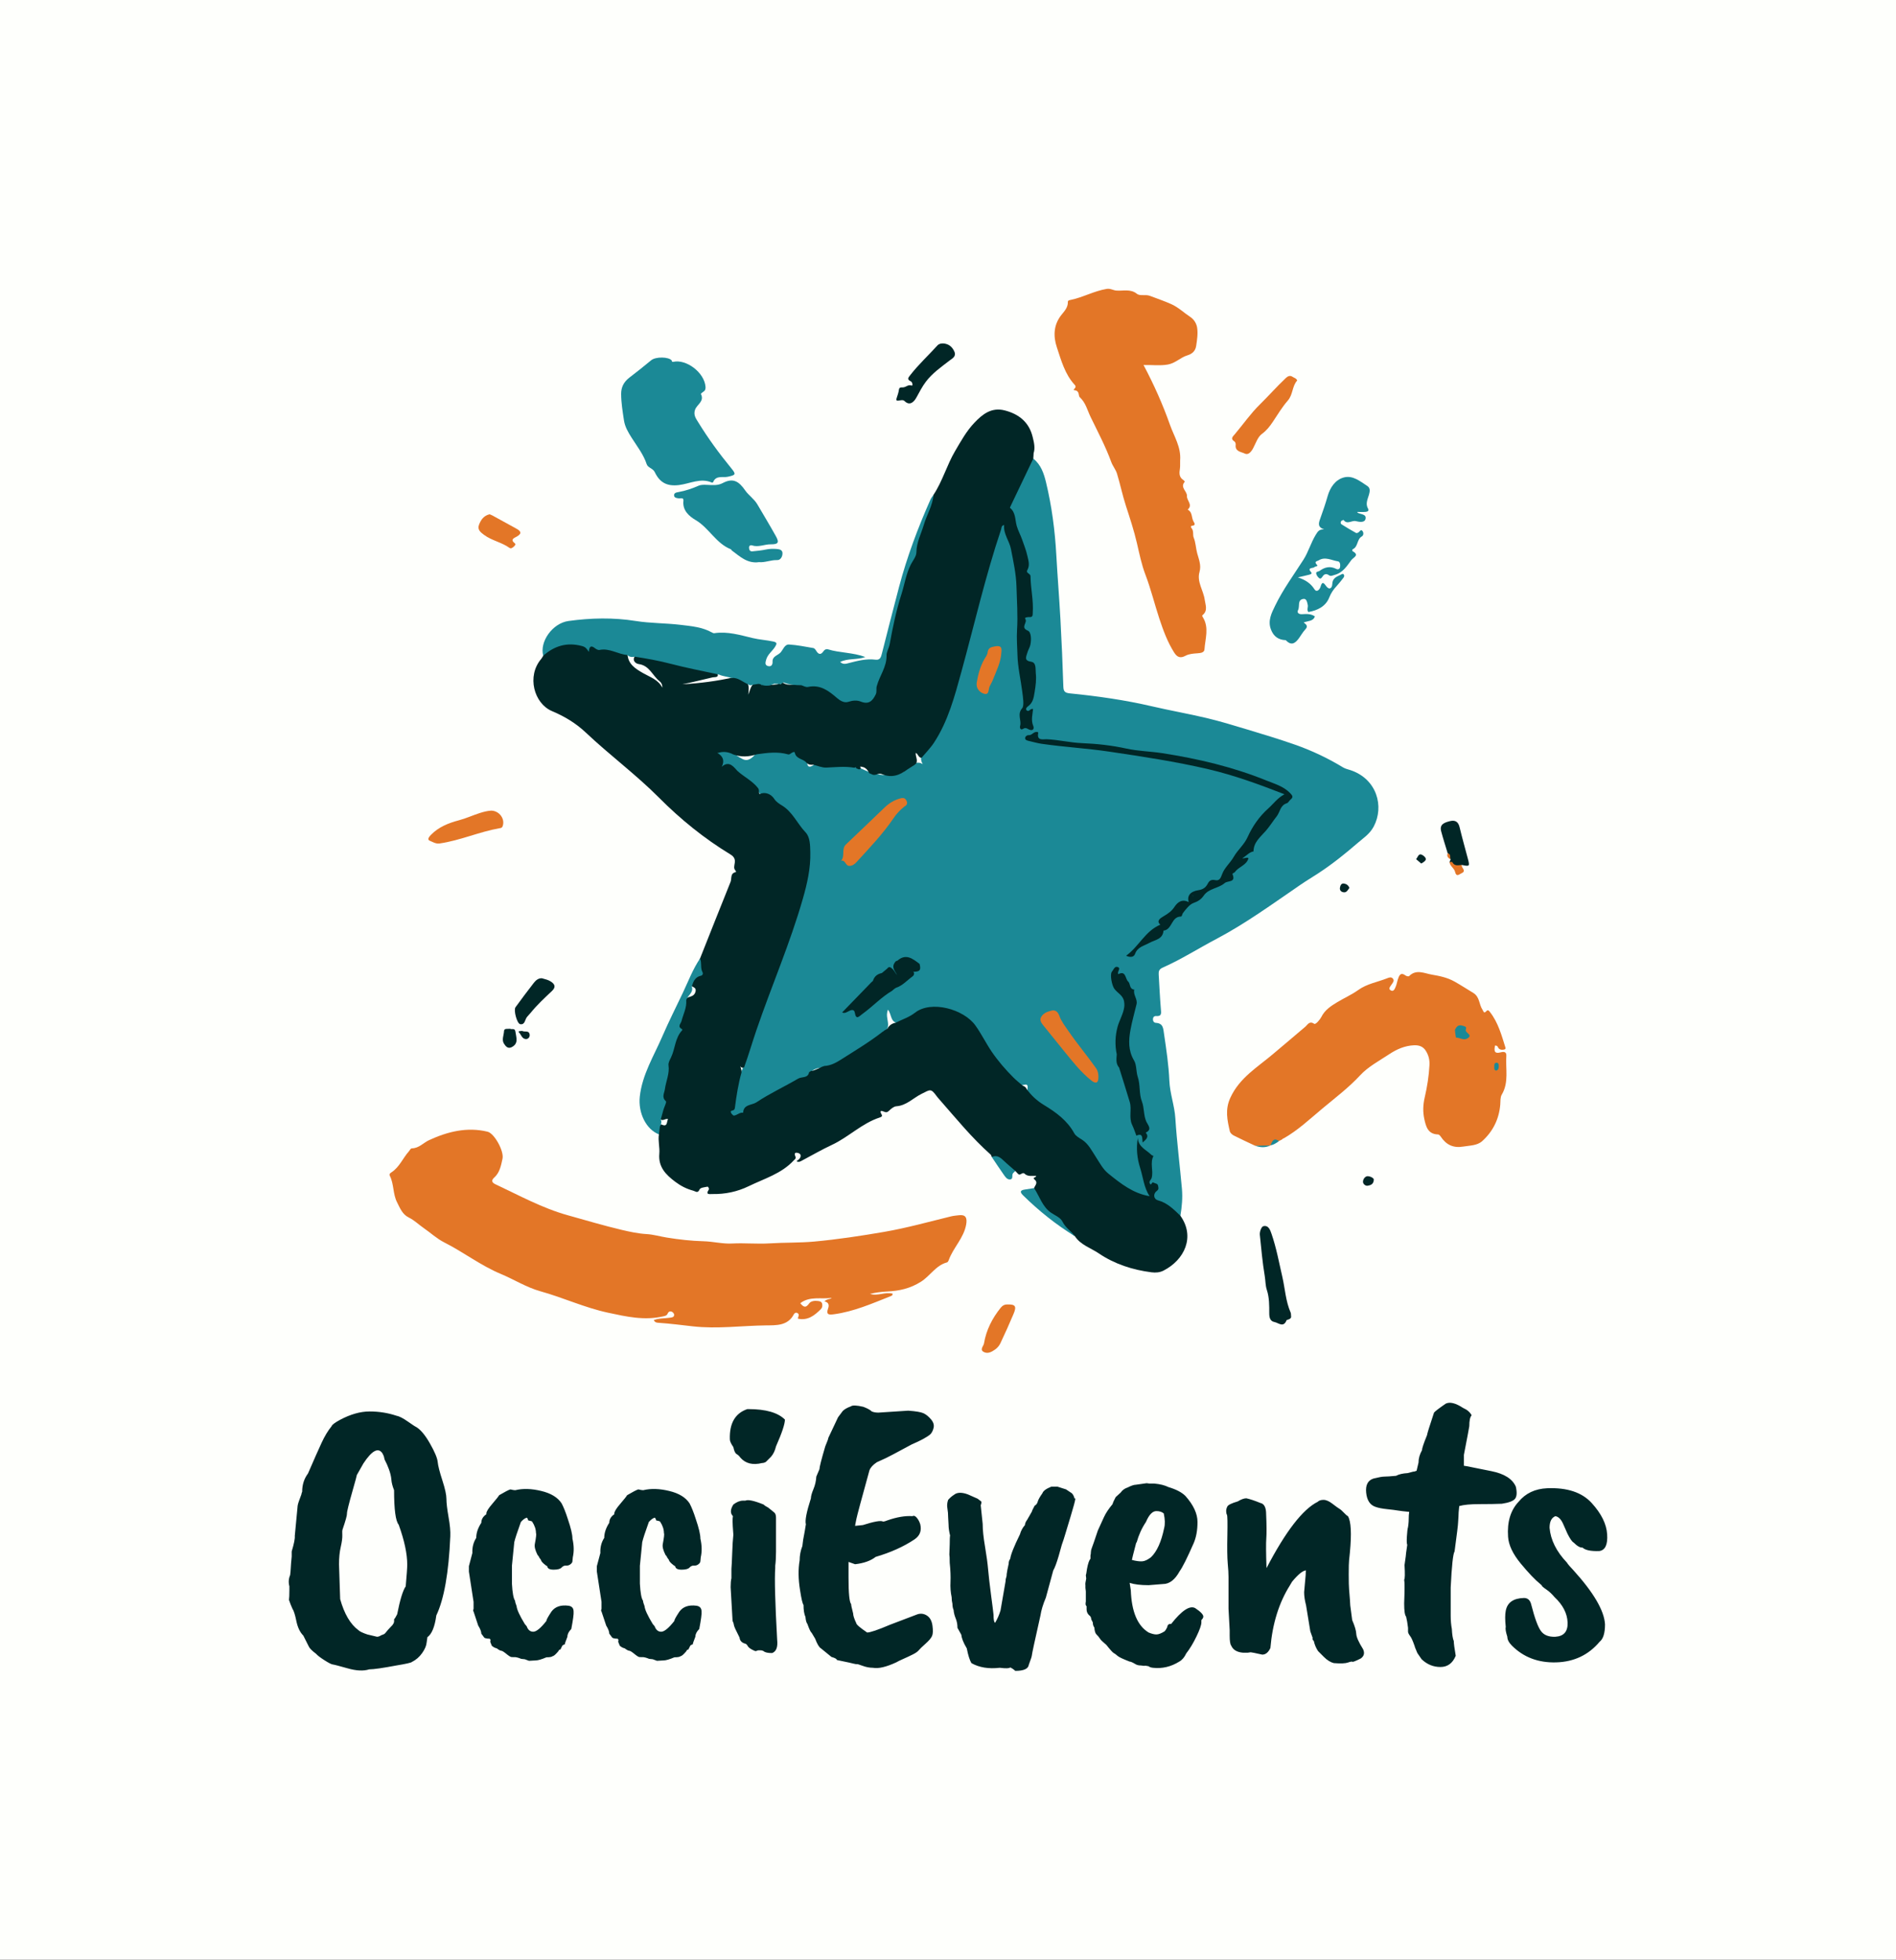 <svg viewBox="57.681 50 459.638 475" xmlns="http://www.w3.org/2000/svg"><rect x="57.681" y="50" width="459.638" height="475" fill="#333333" stroke="none"/><rect fill="#fefffc" y="50" x="57.681" width="100%" height="100%"></rect> <svg style="overflow: visible;" preserveAspectRatio="xMinYMin" x="152.117" y="120" width="270.766" height="257.909" viewBox="-0 -0 58.967 56.167" id="Layer_2" xmlns="http://www.w3.org/2000/svg"><path style="fill: #1B8996; fill-opacity: 1;" d="M33.986,8.964c.406.322.56.784.674,1.258.302,1.254.469,2.528.541,3.816.063,1.135.156,2.269.218,3.405.065,1.183.116,2.367.154,3.551.008.259.079.337.347.363,1.458.145,2.907.351,4.337.684.953.222,1.918.39,2.87.616.714.17,1.418.383,2.121.596.855.258,1.711.516,2.553.811.888.311,1.738.713,2.545,1.204.117.071.262.099.394.144,1.385.465,1.785,1.914,1.218,2.976-.211.396-.544.604-.84.86-.672.582-1.372,1.142-2.116,1.626-.303.197-.621.387-.922.594-1.453.994-2.878,2.036-4.437,2.857-.946.498-1.85,1.076-2.828,1.51-.184.081-.218.192-.208.355.036.611.064,1.223.115,1.833.018.214.054.391-.254.367-.105-.008-.165.068-.165.171 0.0.1.054.182.156.188.39.024.387.295.431.591.121.818.245,1.648.28,2.46.029.689.274,1.312.316,1.985.08,1.246.238,2.487.349,3.732.042.472-.004.946-.081,1.414-.118.036-.2-.035-.268-.107-.25-.264-.549-.447-.879-.598-.307-.141-.36-.34-.206-.681.064-.141.023-.212-.109-.193-.301.043-.268-.149-.201-.301.159-.364-.018-.752.118-1.123.054-.148-.111-.311-.265-.383-.184-.086-.308-.216-.394-.396.043.944.424,1.802.621,2.704-.01.036-.03.066-.06.089-.097.052-.2.051-.297.013-1.034-.406-2.034-.922-2.591-1.909-.533-.943-1.311-1.636-2.032-2.395-.229-.241-.53-.39-.817-.559-.324-.191-.647-.413-.698-.844.074-.386-.199-.189-.345-.205-.317-.069-.471-.338-.658-.557-.563-.658-1.06-1.363-1.507-2.108-.563-.941-1.405-1.41-2.523-1.354-.539.027-.941.372-1.41.562-.152.062-.28.183-.46.165-.334-.091-.268-.452-.457-.699-.143.33.052.622-.006.909-.007.034-.019.066-.035.096-.027.042-.066.074-.105.104-.022.023-.046.046-.067.07-.041.054-.078.111-.126.159-.715.509-1.449.988-2.197,1.447-.233.143-.483.225-.753.253-.243.014-.485.034-.695.176-.021.025-.045.048-.069.07-.05.045-.08.102-.106.163-.033.073-.085.122-.161.154-1.076.448-2.063,1.06-3.058,1.657-.188.113-.291.345-.549.381-.136.019-.249.042-.349-.068-.108-.118-.065-.222.009-.344.159-.26.154-.564.183-.853.036-.375.143-.724.314-1.057.055-.114.122-.224.127-.356.184-.918.59-1.762.882-2.644.698-2.111,1.56-4.165,2.176-6.305.195-.679.342-1.371.362-2.072.015-.528-.094-1.031-.449-1.5-.436-.576-.959-1.054-1.447-1.572-.083-.088-.184-.168-.295-.161-.315.02-.424-.212-.624-.386-.495-.431-.906-1.02-1.635-1.109-.118-.015-.152-.077-.162-.172-.011-.101.002-.202-.032-.303-.036-.111-.219-.205-.094-.332.133-.136.323-.138.505-.09.087.023.168.062.243.111.167.131.354.252.533.344.305.158.535-.08.727-.309.074-.077.166-.118.27-.126.441-.035.882-.024,1.324-.034.487-.012.779.301,1.084.603.01.34.167.318.382.155.638.1,1.285-.044,1.923.068.098.05.204.062.312.062.036.003.071.011.106.022.224.104.449.206.681.293.035.008.069.019.103.031.426.083.85.141,1.284.029.195-.05.361-.115.469-.29.085-.103.198-.167.314-.227.032-.018.066-.033.1-.047.033-.014.068-.024.103-.031.112-.016.219-.005.33.071-.084-.145-.112-.282-.064-.429.131-.33.448-.519.616-.826.514-.933.891-1.912,1.185-2.941.586-2.054,1.055-4.137,1.634-6.192.172-.612.375-1.211.568-1.815.035-.11.067-.221.126-.321.046-.077.098-.162.204-.14.087.018.097.108.124.178.33.847.646,1.715.66,2.621.013.811.132,1.619.024,2.442-.077.583.036,1.192.049,1.788.015.676.287,1.313.251,1.995-.018.33.03.663-.099.984-.064.158-.02.329-.004.494.016.162.155.154.262.163.179.015.127-.125.114-.214-.029-.206.085-.444-.214-.585-.132-.063-.003-.248.082-.364.438-.6.441-1.268.294-1.956-.019-.09-.073-.171-.164-.201-.311-.102-.29-.33-.196-.558.18-.438.243-.844-.089-1.257-.156-.194-.042-.567.171-.735.102-.08.154-.169.145-.292-.043-.631.009-1.27-.221-1.886-.1-.268.061-.573-.017-.869-.071-.271-.107-.545-.244-.801-.29-.542-.36-1.168-.634-1.718-.055-.11-.015-.224.029-.334.311-.772.77-1.473,1.07-2.25.026-.067.074-.139.173-.108Z" class="cls-3"></path><path style="fill: #012626;" d="M33.986,8.964c-.393.822-.786,1.644-1.178,2.466-.021.045-.062.124-.051.134.308.248.262.624.354.95.072.256.207.491.293.743.092.269.201.532.265.82.059.266.15.507.004.769-.096.173.166.174.167.328.006.643.163,1.278.118,1.924-.007.103.019.245-.172.232-.088-.006-.282.013-.221.099.136.191-.285.445.134.618.182.075.191.479.132.749-.032.146-.122.278-.161.423-.054.2-.194.409.209.469.28.042.216.403.24.616.036.321-.007.648-.061.979-.053.326-.09.571-.358.763-.063.045-.13.134-.073.195.13.139.205-.114.347-.056-.026.289-.119.586.012.894.053.125-0.0.289-.231.183-.079-.037-.171-.123-.303-.034-.142.095-.19-.06-.162-.151.091-.299-.175-.61.113-.941.112-.129.038-.579 0-.878-.082-.642-.236-1.281-.252-1.924-.011-.437-.05-.878-.022-1.326.047-.752-.008-1.524-.03-2.286-.02-.684-.165-1.329-.292-1.986-.083-.43-.404-.791-.361-1.265-.154.028-.132.15-.16.235-.832,2.474-1.41,5.018-2.101,7.531-.353,1.284-.695,2.582-1.437,3.716-.189.289-.439.538-.661.805-.168-.003-.174-.2-.305-.261-.023.194.122.374.02.561-.027.023-.053.045-.08.068l-.005.006-.373.238c-.41.314-.851.466-1.358.247-.166-.072-.313.087-.476.032-.063-.027-.125-.055-.188-.082-.138-.323-.412-.422-.788-.286-.491-.085-.98-.029-1.473-.007-.228.01-.461-.097-.692-.151-.137.014-.265.001-.362-.112-.17-.209-.538-.18-.61-.516-.018-.084-.103-.027-.158-.002-.066.03-.112.108-.201.083-.547-.157-1.096-.081-1.644-.005-.416.136-.833.161-1.251.008-.254-.133-.518-.176-.826-.072.289.169.38.399.224.722.415-.38.688.096.834.228.344.311.777.515,1.076.894.101.128-.004.238.092.317.284-.129.6-.005.773.266.09.14.25.249.385.329.578.343.823.97,1.263,1.43.241.252.241.684.25,1.054.021.84-.165,1.65-.394,2.45-.675,2.36-1.656,4.612-2.449,6.931-.224.656-.416,1.323-.654,1.974-.077.026-.147.027-.199-.069.028.118.078.217.065.328-.169.606-.269,1.224-.347,1.847-.008.064-.019.128-.089.155-.065.025-.176.023-.118.135.032.063.116.154.163.146.163-.027.292-.177.476-.152.015-.449.469-.392.703-.549.699-.468,1.473-.822,2.201-1.25.192-.113.519-.008.578-.34l.019-.011c.025-.016.05-.032.075-.049.258-.034.467-.197.711-.268.326-.017.605-.164.869-.332.747-.475,1.51-.929,2.209-1.476l.013-.003c.033-.026.067-.052.1-.078l.015-.005c.043-.028.086-.056.129-.084.092-.174.239-.269.43-.305.341-.172.721-.293,1.015-.525.857-.677,2.576-.19,3.191.664.322.448.566.952.868,1.395.327.479.73.948,1.156,1.371.148.147.314.276.472.413.085.036.169.073.205.168.244.351.553.632.919.855.639.388,1.235.817,1.606,1.5.078.143.259.239.407.333.338.215.521.593.715.888.207.314.378.662.673.9.652.527,1.313,1.052,2.179,1.193l.003.004c-.304-.451-.343-1.001-.503-1.499-.153-.478-.219-1.026-.121-1.581.024.48.439.621.705.885.033.033.121.068.121.068-.198.376.01.786-.097,1.163-.029.1-.167.182-.089.302.085.132.085-.124.194-.056.08.051.211.036.234.16.016.09.057.186-.057.268-.214.155-.191.439.057.507.496.135.83.48,1.179.812.792,1.113.219,2.328-.89,2.896-.2.102-.414.118-.635.09-.999-.127-1.955-.438-2.775-.994-.425-.288-.967-.448-1.271-.912-.551-.363-.914-.928-1.458-1.315-.369-.263-.631-.721-.698-1.225.056-.147.229-.283.029-.451-.15-.126.131-.104.074-.202l.005.01c-.213-.012-.441.055-.62-.128-.019-.019-.078-.022-.106-.007-.166.088-.165.091-.266-.014-.034-.036-.068-.073-.101-.109-.217.002-.34-.161-.469-.291-.221-.222-.469-.381-.776-.445-.021-.045-.029-.104-.063-.134-.989-.876-1.818-1.9-2.686-2.888-.056-.064-.112-.125-.163-.195-.306-.419-.333-.35-.797-.119-.439.218-.794.617-1.33.655-.133.009-.274.128-.378.23-.09.087-.154.106-.264.058-.165-.072-.258-.064-.135.146.06.102-.031.136-.098.158-.944.306-1.645,1.036-2.53,1.448-.529.246-1.034.541-1.55.813-.099.052-.197.13-.313.034l.008 0c.086-.055.171-.113.2-.218.047-.17-.119-.207-.198-.216-.133-.016-.114.108-.074.191.054.113-.023.148-.086.216-.649.701-1.552.958-2.372,1.357-.604.294-1.253.43-1.927.416-.126-.003-.375.058-.188-.229.037-.056-.028-.165-.063-.159-.147.028-.373.047-.416.14-.106.233-.201.107-.341.07-.352-.093-.659-.252-.95-.471-.499-.376-.901-.782-.838-1.482.03-.336-.076-.677-.021-1.019-.099-.124-.086-.258-.034-.395.038-.07.121-.149.173-.125.332.157.258-.147.343-.285-.142-.057-.286.143-.416-.011-.005-.012-.016-.026-.013-.036.193-.661.053-1.363.268-2.028.147-.454.079-.955.265-1.418.104-.259.257-.498.319-.777.148-.668.348-1.325.446-2.004.07-.12.194-.156.315-.193.146-.045.239-.128.27-.285.04-.201-.15-.205-.239-.296-.059-.213.094-.348.218-.449.223-.182.29-.383.229-.654-.024-.106-.036-.225.027-.331.536-1.348,1.069-2.697,1.611-4.042.071-.177-.029-.452.27-.513.015-.003.03-.042-.01-.083-.222-.228.207-.565-.267-.852-1.375-.834-2.634-1.853-3.77-2.996-1.219-1.226-2.611-2.251-3.862-3.434-.531-.502-1.129-.858-1.786-1.135-.95-.4-1.354-1.846-.567-2.762.041-.048.067-.108.1-.162.216-.459.64-.589,1.085-.671.2-.037.413-.046.61-.002.846.189,1.724.208,2.557.471.074.023.144.052.198.11.026.538.421.778.823,1.01.369.212.799.34,1.018.77.005-.15-.052-.269-.141-.337-.379-.289-.534-.837-1.111-.912-.163-.021-.382-.205-.167-.457.47-.104.913.069,1.345.185.8.216,1.608.39,2.421.542.187.035.378.064.537.183.15.281-.12.226-.226.249-.535.12-1.064.263-1.605.365.923-.049,1.838-.167,2.741-.373.295-.1.472.109.673.255.137.22.087.458.069.668.083-.192.113-.438.307-.604.111-.055.224-.056.339-.017.286.189.596.093.9.074.026-.026.057-.041.094-.042.035-.033.049.099.092.012.023-.028.051-.048.084-.063.339.24.708.019,1.06.067.102.011.205.057.304.036.6-.132,1.028.211,1.456.533.259.195.513.324.847.225.19-.057.383.007.569.046.261.055.414-.052.52-.276.044-.093.072-.19.103-.288.136-.434.186-.886.461-1.287.16-.234.131-.589.192-.888.192-.939.394-1.88.672-2.793.207-.678.35-1.386.675-2.029.175-.347.157-.745.289-1.11.261-.721.569-1.423.817-2.149.477-.721.702-1.566,1.139-2.308.305-.518.595-1.046,1.01-1.485.432-.457.91-.84,1.61-.659.75.193,1.285.623,1.473,1.397.068.28.146.572.05.868,0,0,.002 0.0.002 0-.006.092-.011.185-.017.277Z" class="cls-4"></path><path style="fill: #E37627; fill-opacity: 1;" d="M13.949,54.44c.292-.109.578-.083.854-.126.103-.016.219-.018.223-.153.002-.05-.05-.122-.098-.15-.105-.061-.197-.029-.247.088-.048.111-.148.123-.25.146-.987.228-1.933.01-2.897-.196-1.229-.263-2.365-.796-3.567-1.13-.742-.207-1.392-.624-2.097-.918-1.056-.441-1.966-1.149-2.984-1.663-.392-.198-.725-.51-1.09-.762-.264-.182-.492-.412-.785-.554-.337-.164-.461-.5-.616-.804-.223-.437-.158-.956-.38-1.396-.046-.092.017-.138.085-.182.425-.275.603-.757.928-1.117.05-.055.074-.148.157-.15.373-.007.605-.298.91-.437.979-.448,1.998-.703,3.081-.441.356.086.876,1.022.788,1.425-.079.36-.143.733-.441.999-.166.148-.116.265.062.348,1.258.589,2.473,1.263,3.831,1.64.943.262,1.882.544,2.835.769.434.102.876.198,1.318.223.372.022.723.129,1.083.186.641.103,1.275.175,1.926.192.5.013,1.016.147,1.503.12.671-.036,1.336.035,2.004-.008.777-.05,1.56-.024,2.335-.095,1.235-.113,2.463-.3,3.687-.51,1.196-.206,2.363-.533,3.539-.82.135-.033.277-.043.416-.06.353-.042.443.133.381.488-.127.724-.685,1.222-.921,1.884-.016.046-.052.108-.091.118-.588.155-.884.707-1.369,1.016-.573.365-1.157.49-1.799.521-.3.014-.599.056-.896.124.398.132.796-.117,1.191-.011.011.096-.062.117-.114.138-.969.382-1.925.806-2.972.948-.25.034-.447.047-.318-.305.064-.176.034-.325-.192-.372.142-.146.28-.095.385-.187-.56.082-1.156-.107-1.662.282.138.165.27.302.468.013.088-.128.288-.152.462-.13.106.013.209.034.227.162.014.101.01.188-.078.276-.331.329-.678.603-1.196.498-.031-.083.113-.205-.023-.292-.08-.051-.159-.018-.197.055-.322.621-.94.582-1.476.589-1.285.015-2.565.195-3.86.05-.591-.066-1.186-.145-1.782-.185-.1-.007-.208-.002-.279-.143Z" class="cls-2"></path><path style="fill: #E37627; fill-opacity: 1;" d="M39.807,4.024c.552,1.039,1.018,2.086,1.397,3.161.212.602.592,1.169.535,1.873-.008.102.01.301-.01.426-.042.256-.051.466.191.62.029.018.068.077.064.082-.271.3.131.497.114.751-.016.243.329.465.04.721.257.127.192.414.302.615.049.09.151.217-.075.236-.07.006-.065.079-.032.115.139.153.065.369.118.499.113.273.115.568.188.837.08.297.227.63.123.989-.15.521.209.973.275,1.466.035.264.179.572-.109.807-.048.039-.008.085.018.128.331.546.116,1.122.078,1.685-.012.181-.221.194-.371.206-.218.017-.442.028-.634.132-.269.146-.439.076-.595-.172-.353-.558-.576-1.167-.782-1.789-.255-.772-.446-1.563-.737-2.325-.203-.532-.317-1.099-.446-1.656-.156-.675-.374-1.33-.587-1.988-.179-.554-.296-1.128-.466-1.685-.065-.214-.225-.399-.302-.611-.301-.826-.713-1.599-1.095-2.388-.173-.358-.253-.746-.573-1.04-.079-.073.014-.333-.275-.365-.157-.017.169-.116.015-.28-.519-.556-.716-1.296-.947-1.991-.189-.57-.183-1.175.248-1.711.148-.185.347-.391.335-.679-.003-.078.07-.09.136-.103.654-.132,1.242-.472,1.91-.583.201-.033.343.072.502.086.356.033.752-.104,1.094.17.174.139.444.017.694.112.376.144.762.272,1.131.439.37.167.665.455,1.001.677.209.138.325.363.356.558.05.313-.002.649-.051.969-.038.251-.195.416-.465.497-.363.109-.631.415-1.031.484-.419.073-.832.014-1.282.025Z" class="cls-1"></path><path style="fill: #E37627; fill-opacity: 1;" d="M45.701,45.237c-.38-.18-.762-.353-1.136-.544-.085-.043-.183-.135-.202-.221-.134-.59-.263-1.139.029-1.773.489-1.062,1.442-1.614,2.26-2.311.566-.483,1.141-.957,1.705-1.443.119-.102.206-.316.464-.145.075.05.309-.232.373-.361.188-.38.531-.594.843-.783.36-.217.761-.394,1.101-.638.465-.333,1.008-.417,1.514-.616.103-.04.229-.099.32.012.096.116-.008.215-.067.307-.067.105-.202.232-.039.318.15.08.211-.099.258-.211.049-.116.066-.245.106-.365.069-.206.139-.416.421-.208.044.033.152.053.177.027.368-.38.81-.147,1.182-.082.405.071.819.146,1.221.372.333.188.652.395.98.594.354.215.299.602.486.881.069.104.07.237.219.074.077-.085.139.003.183.06.432.556.611,1.223.816,1.878.019.06-.025.092-.08.102-.103.019-.202.017-.281-.068-.047-.05-.041-.157-.191-.143-.048.255-.063.455.314.353.167-.045.297-.014.283.183-.048.687.148,1.4-.242,2.054-.084.141-.064.348-.078.525-.064.768-.39,1.418-.952,1.926-.266.24-.655.23-1.006.289-.521.088-.898-.094-1.181-.522-.034-.051-.095-.118-.145-.119-.538-.012-.64-.42-.726-.815-.082-.379-.07-.747.023-1.148.128-.548.218-1.118.249-1.693.016-.29-.047-.526-.191-.757-.144-.23-.356-.305-.622-.294-.485.02-.911.207-1.302.466-.532.352-1.121.662-1.545,1.12-.612.661-1.325,1.195-2.004,1.763-.652.545-1.279,1.137-2.026,1.563-.041.003-.065.033-.092.059-.054.028-.107.056-.161.084-.206-.031-.32.116-.451.231l-.003.002c-.266.061-.534.032-.801.015Z" class="cls-2"></path><path style="fill: #1B8996; fill-opacity: 1;" d="M28.718,10.874c-.041.566-.353,1.045-.508,1.574-.141.484-.39.932-.395,1.465-.002.217-.19.434-.298.648-.25.495-.329,1.054-.495,1.572-.271.847-.458,1.741-.617,2.627-.038.214-.171.393-.167.614.01.591-.372,1.061-.517,1.607-.039.146.017.282-.053.429-.169.357-.374.545-.789.38-.215-.085-.433-.06-.668.016-.2.065-.419-.058-.585-.202-.438-.381-.888-.723-1.523-.589-.138.029-.244-.056-.365-.089-.324-.001-.644-.026-.948-.151-.044.03-.088.059-.133.089,0,0,.013.001.013.001-.122-.007-.244-.013-.366-.02-.201.103-.409.141-.629.07-.001-0.0.004-.023.007-.035-.023.027-.013.052.005.077-.152-.182-.34-.058-.513-.06-.083.048-.162.045-.236-.018-.293-.117-.534-.372-.885-.336-.216-.073-.45-.081-.658-.179-.851-.187-1.709-.348-2.552-.569-.626-.164-1.258-.276-1.894-.375-.144.029-.28.027-.391-.089-.501-.037-.945-.379-1.477-.266-.071.015-.175-.043-.241-.096-.22-.176-.298-.069-.318.199-.106-.162-.168-.258-.356-.309-.795-.214-1.456-.016-2.052.51-.203-.728.478-1.716,1.339-1.834,1.177-.161,2.358-.189,3.545.001.779.124,1.579.109,2.363.203.57.069,1.156.116,1.676.412.032.018.074.034.109.029.697-.106,1.362.099,2.019.256.363.087.73.106,1.09.183.214.045.202.116.098.28-.148.234-.391.396-.471.683-.044.157-.075.29.11.336.164.041.237-.084.229-.227-.017-.3.277-.335.42-.49.139-.15.214-.438.454-.423.43.027.856.114,1.282.187.052.009.105.073.136.125.118.198.242.272.398.04.057-.085.144-.126.232-.099.628.194,1.306.159,1.977.407-.456.162-.908.056-1.33.26.157.154.324.094.469.056.459-.119.916-.236,1.397-.175.242.031.289-.133.337-.322.297-1.174.597-2.348.906-3.519.419-1.584.993-3.113,1.657-4.609.04-.091.108-.17.163-.255Z" class="cls-3"></path><path style="fill: #1B8996; fill-opacity: 1;" d="M14.969,3.858c.7-.164,1.653.567,1.712,1.309.009.112-.009.199-.11.264-.052.033-.141.107-.133.122.199.39-.212.553-.309.831-.098.281.048.466.173.67.519.845,1.103,1.643,1.732,2.41.276.336.246.365-.179.459-.264.058-.618-.092-.772.281-.006.015-.045.033-.059.027-.607-.268-1.171.061-1.753.13-.604.071-.998-.115-1.268-.681-.1-.21-.363-.228-.426-.419-.172-.522-.51-.947-.796-1.398-.185-.292-.354-.58-.405-.917-.07-.464-.149-.934-.149-1.401 0-.327.117-.612.438-.859.384-.297.772-.598,1.146-.912.238-.2.939-.19,1.091.016-.011.054.024.064.065.068Z" class="cls-3"></path><path style="fill: #1B8996; fill-opacity: 1;" d="M49.348,12.706c-.37-.129-.297-.339-.212-.575.143-.395.278-.792.394-1.198.122-.425.389-.845.84-.971.48-.135.873.202,1.255.45.163.106.131.289.083.457-.068.242-.198.476-.048.738.071.123-.043.161-.13.169-.145.013-.292.003-.439.003.006.015.007.032.016.038.158.099.488.065.418.339-.054.209-.347.146-.513.108-.215-.05-.453.2-.642-.058-.007-.009-.095.022-.124.054-.048.053-.041.138.012.172.252.161.51.313.771.458.03.017.103-.012.138-.041.065-.053.12-.173.205-.054.059.083.055.222-.041.276-.273.153-.185.556-.489.681-.013.005-.016.091-.002.098.394.208.04.333-.06.466-.24.321-.446.672-.888.788-.113.03-.196.088-.301.013-.131-.092-.24-.066-.326.06-.045.066-.102.154-.174.105-.077-.052-.146-.151-.167-.242-.027-.12.111-.102.176-.149.279-.204.561-.267.882-.104.086.044.184.016.202-.103.018-.119.001-.281-.113-.297-.336-.049-.671-.267-1.019-.052-.08.05-.268.052-.091.237.088.092-.09.067-.123.112-.066.089-.436,0-.173.293.053.059-.052.1-.11.115-.159.042-.319.076-.6.141.42.141.679.325.873.625.125.194.281.016.325-.134.068-.232.133-.262.276-.053.177.257.334.14.341-.081.011-.323.231-.39.444-.495.055-.027.114-.081.166-.008.043.059.013.126-.027.176-.11.141-.218.285-.34.415-.173.184-.305.371-.404.621-.184.465-.614.681-1.102.764-.093-.122-.004-.254-.031-.375-.029-.134-.061-.335-.216-.319-.352.037-.192.39-.293.587-.075.146.036.229.201.222.228-.01.46-.038.684.116-.088.264-.355.229-.592.321.141.102.246.199.092.36-.13.136-.223.308-.335.462-.184.255-.386.429-.68.133-.009-.009-.02-.021-.031-.022-.383-.019-.633-.194-.774-.566-.176-.465.036-.866.215-1.238.416-.865.99-1.64,1.505-2.448.259-.406.389-.891.648-1.312.106-.172.18-.299.441-.28Z" class="cls-3"></path><path style="fill: #1B8996; fill-opacity: 1;" d="M19.502,14.43c-.621.085-1.01-.308-1.435-.618-.019-.014-.024-.054-.044-.061-.787-.307-1.151-1.122-1.861-1.541-.328-.194-.706-.499-.647-1.017.022-.193-.148-.119-.247-.131-.105-.012-.231-.028-.245-.142-.019-.153.133-.172.238-.191.373-.067.717-.186,1.068-.339.195-.085.563-.016.853-.03.143-.007.276-.036.404-.103.545-.286.848-.109,1.198.397.168.242.464.438.631.721.329.559.663,1.114.979,1.68.193.344.129.438-.275.434-.329-.003-.647.169-.984.056-.083-.028-.157.02-.156.115.001.11.042.213.177.2.241-.023.483-.047.719-.097.192-.041.381-.041.571-.027.142.011.301.046.299.23-.002.18-.105.361-.283.355-.338-.011-.651.142-.963.107Z" class="cls-3"></path><path style="fill: #1B8996; fill-opacity: 1;" d="M14.272,44.23c-.016.136-.032.271-.048.406-.676-.258-1.107-1.13-1.012-1.997.127-1.16.74-2.136,1.188-3.173.337-.781.722-1.541,1.087-2.309.289-.609.526-1.245.907-1.807.1.232.005.498.129.727.041.075.003.166-.079.183-.313.065-.408.308-.488.568.113.327-.226.473-.293.727.034.393-.156.734-.249,1.098-.033.129-.235.297.022.422.013.007.025.053.017.061-.389.407-.369.983-.6,1.454-.061.125-.144.272-.126.395.065.448-.136.845-.191,1.268-.027.204-.186.42.054.633.05.045-.086.297-.132.455-.049.17-.094.341-.14.511.068.135.016.255-.045.375Z" class="cls-3"></path><path style="fill: #E37627; fill-opacity: 1;" d="M47.919,4.841c-.274.3-.217.741-.495,1.059-.3.343-.537.743-.792,1.123-.162.242-.327.457-.577.639-.223.162-.323.497-.466.762-.099.182-.25.368-.438.274-.186-.093-.525-.101-.479-.466.007-.054-.021-.143-.062-.169-.237-.15-.092-.259.02-.392.438-.52.83-1.085,1.312-1.559.47-.463.906-.957,1.385-1.409.087-.082.215-.152.349-.055.079.056.194.067.243.193Z" class="cls-2"></path><path style="fill: #012626;" d="M47.597,54.248c.021.153-.231.175-.238.195-.16.42-.434.138-.635.1-.221-.042-.28-.213-.28-.458-0-.413.006-.834-.128-1.24-.077-.234-.069-.489-.11-.733-.121-.718-.184-1.446-.259-2.171-.018-.178.087-.433.182-.457.275-.069.365.201.435.403.255.739.395,1.506.57,2.266.145.63.175,1.292.441,1.894.02.044.012.101.022.201Z" class="cls-4"></path><path style="fill: #E37627; fill-opacity: 1;" d="M5.359,27.546c.439.002.761.448.606.836-.031.077-.092.082-.151.092-1.074.187-2.078.646-3.161.804-.221.032-.371-.079-.53-.142-.161-.064-.023-.223.061-.309.405-.419.937-.628,1.475-.77.382-.1.732-.265,1.103-.383.197-.062.391-.115.597-.127Z" class="cls-2"></path><path style="fill: #012626;" d="M29.233,2.884c.276.023.463.162.58.416.124.271-.094.37-.244.485-.444.343-.91.666-1.252,1.118-.194.257-.343.548-.499.832-.154.282-.376.442-.631.189-.149-.147-.513.138-.412-.163.046-.138.098-.285.119-.441.016-.118.102-.119.202-.116.158.005.27-.167.472-.096.074.026.037-.182-.044-.22-.226-.106-.139-.196-.03-.336.433-.556.952-1.033,1.424-1.554.085-.094.193-.118.314-.112Z" class="cls-4"></path><path style="fill: #012626;" d="M8.051,36.397c.175.049.336.084.478.18.223.15.243.303.043.492-.387.366-.78.728-1.117,1.144-.064.079-.139.15-.202.23-.109.138-.1.419-.354.376-.172-.029-.36-.741-.25-.893.314-.433.636-.862.965-1.285.11-.141.249-.26.436-.244Z" class="cls-4"></path><path style="fill: #E37627; fill-opacity: 1;" d="M32.621,53.614c.418-.01.494.092.326.492-.221.525-.455,1.045-.699,1.56-.058.122-.157.241-.268.319-.17.12-.373.244-.586.148-.268-.12-.034-.317-.011-.458.116-.705.432-1.325.878-1.882.098-.122.207-.183.359-.178Z" class="cls-2"></path><path style="fill: #012626;" d="M55.865,29.798c-.116-.387-.242-.772-.345-1.162-.098-.371.174-.458.446-.531.287-.077.457.018.529.323.133.557.29,1.108.436,1.662.105.398.093.41-.32.323-.289.264-.451-.025-.65-.149l.06-.144c-.098-.085-.073-.229-.155-.322Z" class="cls-4"></path><path style="fill: #E37627; fill-opacity: 1;" d="M5.283,11.902c.048.021.107.042.162.072.414.227.827.458,1.242.683.233.126.332.252.033.421-.145.082-.372.152-.1.364.061.047-.007.117-.052.16-.066.063-.156.132-.238.073-.415-.298-.937-.382-1.347-.689-.182-.136-.36-.275-.259-.534.099-.256.248-.478.56-.55Z" class="cls-2"></path><path style="fill: #1B8996; fill-opacity: 1;" d="M34.028,47.471c.292.442.439.991.901,1.304.216.147.493.249.604.477.156.32.454.492.651.76-.996-.611-1.901-1.336-2.734-2.154-.172-.169-.174-.273.091-.31.163-.023.325-.051.487-.077Z" class="cls-3"></path><path style="fill: #1B8996; fill-opacity: 1;" d="M31.797,45.834c.29-.146.494.063.658.219.19.181.394.343.587.517-.046.043-.101.079-.134.13-.064.099.032.298-.143.315-.167.016-.262-.144-.349-.267-.212-.301-.414-.609-.62-.914Z" class="cls-3"></path><path style="fill: #012626;" d="M6.369,39.061c.082.061.247-.064.277.157.042.305.181.617-.196.813-.203.105-.32-.047-.406-.179-.137-.21-.008-.447-0-.669.006-.16.199-.106.326-.122Z" class="cls-4"></path><path style="fill: #E37627; fill-opacity: 1;" d="M55.96,30.263c.05-.002.135-.022.144-.004.117.234.319.168.506.153-.052.146.277.308-.015.44-.129.058-.273.228-.348-.095-.039-.166-.261-.284-.287-.494Z" class="cls-1"></path><path style="fill: #012626;" d="M51.964,47.004c.001.277-.185.317-.321.342-.111.021-.256-.084-.25-.218.006-.136.116-.287.25-.285.117.001.271.068.322.162Z" class="cls-4"></path><path style="fill: #012626;" d="M50.675,31.626c-.079.103-.14.241-.281.233-.133-.008-.246-.09-.216-.253.021-.117.074-.236.22-.21.124.022.23.095.277.231Z" class="cls-4"></path><path style="fill: #012626;" d="M7.012,39.177c.109.074.364-.059.387.209.009.109-.079.232-.215.218-.204-.021-.237-.247-.364-.366-.053-.049.094-.062.192-.062Z" class="cls-4"></path><path style="fill: #012626;" d="M54.468,30.34c-.094-.081-.183-.157-.272-.233.081-.088.12-.268.243-.25.105.015.255.14.271.234.015.094-.132.191-.243.248Z" class="cls-4"></path><path style="fill: #1B8996; fill-opacity: 1;" d="M46.505,45.22c.09-.195.153-.441.451-.232-.134.11-.281.192-.451.232Z" class="cls-3"></path><path style="fill: #E37627; fill-opacity: 1;" d="M55.865,29.798c.193.039.097.218.155.322-.132-.069-.218-.16-.155-.322Z" class="cls-1"></path><path style="fill: #1B8996; fill-opacity: 1;" d="M45.701,45.237c.267-.005.534-.01.801-.015-.265.126-.532.11-.801.015Z" class="cls-3"></path><path style="fill: #1B8996; fill-opacity: 1;" d="M34.002,8.687s-.001-0-.002-0.0.002 0.0.002 0Z" class="cls-3"></path><path style="fill: #012626;" d="M21.489,46.04c.019.017.037.034.056.052-.007.003-.015.006-.022.01-.008-.02-.015-.04-.025-.061-.002-0-.009-.001-.009-.001Z" class="cls-4"></path><path style="fill: #1B8996; fill-opacity: 1;" d="M47.117,44.905c.031-.02.061-.039.092-.059-.031.02-.061.039-.092.059Z" class="cls-3"></path><path style="fill: #012626;" d="M45.346,30.057c-.097.378-.515.443-.711.728-.029.042-.15.071-.131.117.193.456-.253.329-.411.467-.329.286-.839.277-1.101.654-.148.212-.305.313-.558.403-.19.068-.396.324-.552.534-.04.054-.034.177-.113.178-.504.008-.444.695-.908.742-.034.465-.459.487-.751.65-.281.157-.621.209-.753.582-.059.168-.25.197-.471.093.672-.477,1.005-1.304,1.808-1.639-.225-.199-.012-.338.188-.454.22-.128.412-.264.559-.487.165-.25.4-.431.752-.249-.101-.324.073-.562.502-.628.246-.038.394-.135.5-.343.082-.161.185-.235.397-.19.222.047.286-.101.369-.328.12-.33.429-.586.608-.901.212-.371.549-.636.733-1.045.254-.563.617-1.089,1.09-1.51.274-.244.487-.553.854-.749-1.337-.521-2.64-.999-4.013-1.321-1.74-.407-3.5-.671-5.259-.932-1.171-.173-2.362-.239-3.538-.409-.239-.035-.473-.103-.708-.158-.075-.018-.167-.048-.172-.127-.007-.101.1-.177.174-.172.149.01.22-.103.329-.151.062-.027.203-.036.188.037-.089.429.276.322.435.328.63.026,1.241.181,1.877.207.78.031,1.571.118,2.348.288.62.136,1.266.144,1.896.242,1.883.292,3.731.728,5.501,1.446.432.175.891.301,1.24.658.145.149.175.222.017.352-.069.057-.114.163-.189.186-.354.109-.356.464-.531.686-.194.247-.363.52-.57.761-.276.322-.657.602-.658,1.097-.236.037-.371.235-.595.361.133.02.234-.071.33-.005Z" class="cls-4"></path><path style="fill: #012626;" d="M38.394,40.42c-.106-.496-.086-.999.046-1.476.084-.303.251-.582.324-.903.035-.152.041-.254.018-.408-.05-.339-.35-.453-.516-.681-.129-.177-.248-.763-.128-.905.084-.1.142-.304.303-.246.2.073-.047.24.034.378.409-.213.357.248.523.393.123.108.049.397.32.422-.072.275.185.5.119.773-.108.451-.237.898-.32,1.353-.1.552-.125,1.088.19,1.617.141.237.099.579.196.87.138.412.062.889.212,1.276.14.362.083.744.245,1.093.074.16.322.403-.035.565.189.24.011.362-.163.524-.04-.215.038-.524-.333-.361-.073-.188-.133-.382-.221-.563-.19-.392-.011-.819-.129-1.214-.182-.607-.374-1.21-.562-1.815-.179-.206-.143-.451-.124-.693Z" class="cls-4"></path><path style="fill: #012626;" d="M26.742,36.895c-.032.021-.063.041-.095.062,0,0-.005.007-.005.007-.023.018-.046.036-.07.054l-.025.028c-.585.342-1.044.846-1.591,1.239-.168.121-.324.333-.392-.072-.025-.152-.129-.167-.26-.111-.135.058-.26.172-.41.098.517-.534,1.037-1.071,1.558-1.608,0,0,.005-.001.005-.001.021-.019.042-.039.063-.058.07-.237.237-.365.472-.414.094-.078.188-.157.282-.235.103-.141.191-.059.278.019.1.09.148.221.248.327-.122-.225-.322-.425-.107-.688l-.007.004c.031-.041.068-.073.123-.076.457-.405.814-.103,1.175.168.079.325.02.406-.299.414-.127.003.043.028-.002.039.029.085-.01.161-.069.203-.287.205-.522.488-.872.603Z" class="cls-4"></path><path style="fill: #E37627; fill-opacity: 1;" d="M27.167,27.342c-.211.169-.396.364-.546.586-.573.847-1.278,1.583-1.965,2.334-.102.111-.228.209-.398.2-.192-.01-.186-.324-.419-.271.226-.245-.001-.619.262-.865.686-.643,1.358-1.301,2.039-1.949.242-.23.52-.4.852-.483.182-.045.264.027.32.177.042.139-.039.211-.145.27Z" class="cls-2"></path><path style="fill: #E37627; fill-opacity: 1;" d="M34.363,38.526c.094-.271.343-.365.587-.423.2-.047.332.053.413.279.104.291.306.546.479.8.463.677.996,1.305,1.468,1.976.107.152.135.408.102.599-.038.217-.206.156-.349.044-.567-.444-1-1.011-1.452-1.561-.361-.439-.71-.887-1.07-1.326-.091-.111-.185-.213-.178-.388Z" class="cls-2"></path><path style="fill: #E37627; fill-opacity: 1;" d="M32.299,19.211c-.028.517-.268.971-.452,1.443-.046.117-.114.226-.168.34-.072.154-.011.467-.298.38-.24-.073-.429-.295-.38-.591.071-.427.183-.845.4-1.228.063-.111.155-.222.17-.34.03-.252.153-.297.391-.339.338-.061.369.074.337.335Z" class="cls-2"></path><path style="fill: #012626;" d="M24.63,25.306c-.02-.083.001-.155.085-.179.068-.02.113.032.135.094.025.07.053.148-.073.146-.049-.02-.098-.04-.147-.06Z" class="cls-4"></path><polygon style="fill: #1B8996; fill-opacity: 1;" points="40.132 47.901 40.136 47.912 40.128 47.897 40.132 47.901" class="cls-3"></polygon><path style="fill: #1B8996; fill-opacity: 1;" d="M56.248,39.121c.08-.173.178-.292.403-.221.116.037.233.039.171.207-.063.172.42.275.069.472-.191.107-.389-.056-.588-.05-.029-.134-.047-.27-.055-.408Z" class="cls-3"></path><path style="fill: #1B8996; fill-opacity: 1;" d="M58.426,41.271c-.122-.027-.102-.125-.102-.208 0-.085-.011-.194.106-.207.12-.013.131.088.131.179-0.0.103-.016.2-.135.236Z" class="cls-3"></path><path style="fill: #1B8996; fill-opacity: 1;" d="M42.401,32.044c.004-.008.007-.015.011-.023.008.011.016.022.023.033-.011-.003-.023-.007-.034-.01Z" class="cls-3"></path><path style="fill: #012626;" d="M13.556,24.714c-.053-.002-.076.027-.078.077-.266.037-.296-.105-.236-.313.054.002.071-.032.076-.078.253-.027.251.14.237.314Z" class="cls-4"></path></svg> <svg style="overflow: visible;" width="319.638" height="64.987" x="127.681" viewBox="3.046 29.763 319.638 64.987" y="390.014" xmlns="http://www.w3.org/2000/svg"><g style="" fill="#012626"><path transform="translate(0, 0)" d="M15.23 68.90L15.23 68.90L15.51 77.36Q17.01 82.72 19.93 84.88L19.93 84.88Q20.40 85.35 22.09 85.92L22.09 85.92L24.44 86.48Q24.91 86.48 25.47 86.11L25.47 86.11Q26.13 85.92 26.41 85.64L26.41 85.64Q27.07 84.79 27.73 84.13Q28.39 83.47 28.29 83.47L28.29 83.47Q28.67 83.10 28.58 82.25L28.58 82.25Q28.86 81.97 29.33 81.03L29.33 81.03Q30.36 75.77 31.40 74.26L31.40 74.26Q31.77 70.13 31.77 69.00L31.77 69.00Q31.77 65.05 29.70 59.32L29.70 59.32Q28.58 58.00 28.58 50.95L28.58 50.95Q28.01 49.54 27.92 48.36Q27.82 47.19 27.31 45.83Q26.79 44.46 26.51 43.99Q26.23 43.52 26.18 43.10Q26.13 42.68 25.76 42.02L25.76 42.02Q24.25 39.76 21.15 44.46L21.15 44.46L19.55 47.28Q19.55 47.47 18.61 50.76L18.61 50.76Q17.11 56.02 17.16 56.64Q17.20 57.25 16.07 60.54L16.07 60.54Q15.98 60.82 16.03 61.85Q16.07 62.89 15.65 64.72Q15.23 66.55 15.23 68.90ZM4.51 62.04L4.51 62.04L5.17 55.08Q5.17 54.52 5.59 53.39Q6.02 52.26 6.11 51.98L6.11 51.98Q6.11 51.79 6.30 51.32L6.30 51.32Q6.30 48.79 7.71 46.91L7.71 46.91Q9.87 41.92 11.00 39.48Q12.13 37.04 13.44 35.44L13.44 35.44Q13.54 34.97 15.42 33.93L15.42 33.93Q19.27 31.87 22.65 31.87Q26.04 31.87 29.14 32.90L29.14 32.90Q30.17 33.09 31.91 34.31Q33.65 35.53 33.93 35.63L33.93 35.63Q35.53 36.57 37.27 39.62Q39.01 42.68 39.15 44.09Q39.29 45.50 40.28 48.55Q41.27 51.61 41.27 53.06Q41.27 54.52 41.78 57.44Q42.30 60.35 42.21 62.14L42.21 62.14Q41.64 75.39 38.82 81.31L38.82 81.31Q38.26 85.45 36.66 86.58L36.66 86.58L36.47 87.89Q36.38 89.02 35.39 90.43Q34.40 91.84 32.90 92.59L32.90 92.59Q32.62 92.87 29.14 93.44L29.14 93.44Q24.16 94.38 22.56 94.38L22.56 94.38Q20.49 95.04 17.34 94.14Q14.19 93.25 13.72 93.20Q13.25 93.16 11.70 92.17Q10.15 91.18 9.68 90.62L9.68 90.62Q8.18 89.49 7.90 88.83L7.90 88.83L6.58 86.20Q5.36 84.98 4.89 82.67Q4.42 80.37 3.95 79.71L3.95 79.71Q3.48 78.68 3.10 77.55L3.10 77.55Q3.20 76.89 3.20 75.20L3.20 75.20L3.20 74.26Q2.82 72.85 3.38 71.54L3.38 71.54Q3.48 70.88 3.53 69.89Q3.57 68.90 3.76 67.02L3.76 67.02L3.76 65.80Q4.61 62.98 4.51 62.04ZM49.73 58.85L49.73 58.85Q49.73 57.62 50.95 56.78L50.95 56.78Q50.95 56.68 50.95 56.59L50.95 56.59Q50.95 55.93 52.41 54.24Q53.86 52.55 54.05 52.17L54.05 52.17Q56.12 50.95 56.78 50.76L56.78 50.76Q57.53 50.95 57.81 50.95L57.81 50.95L58.00 50.95Q60.73 50.29 64.25 51.14Q67.78 51.98 69.19 54.14L69.19 54.14Q69.94 55.55 70.69 57.91L70.69 57.91Q71.82 61.20 71.82 62.70L71.82 62.70Q72.38 65.14 71.91 67.21L71.91 67.21L71.82 68.15Q71.82 68.53 71.35 68.90Q70.88 69.28 70.27 69.23Q69.66 69.19 69.19 69.70Q68.72 70.22 67.26 70.22Q65.80 70.22 65.71 69.37L65.71 69.37Q65.43 69.28 64.81 68.72Q64.20 68.15 64.20 67.87L64.20 67.87L63.73 67.21Q63.73 67.02 63.36 66.65L63.36 66.65Q62.51 64.96 62.70 64.02L62.70 64.02Q63.17 61.57 62.98 61.38L62.98 61.38Q62.98 59.97 62.04 58.56L62.04 58.56Q61.95 58.47 61.71 58.42Q61.48 58.38 61.10 58.28L61.10 58.28Q60.91 57.62 60.73 57.62L60.73 57.62Q60.07 57.81 59.32 58.66L59.32 58.66Q58.00 62.32 57.72 63.55L57.72 63.55L57.15 69.28L57.15 73.60Q57.34 76.99 57.91 77.74L57.91 77.74Q57.91 78.12 58.28 79.06L58.28 79.06Q58.38 80.28 60.26 83.38L60.26 83.38L60.73 83.94Q61.20 85.26 62.32 85.26Q63.45 85.26 65.52 82.63L65.52 82.63Q65.43 82.35 66.74 80.37L66.74 80.37Q68.06 78.59 70.88 78.96L70.88 78.96Q72.10 79.15 72.10 80.37L72.10 80.37Q72.19 81.22 71.54 84.60L71.54 84.60Q70.60 85.54 70.60 86.48L70.60 86.48Q69.94 88.17 69.94 88.36L69.94 88.36Q69.66 88.36 69.37 88.64L69.37 88.64L68.90 89.58Q68.53 89.58 68.43 89.96L68.43 89.96Q67.40 91.18 67.02 91.18L67.02 91.18Q66.74 91.46 65.52 91.46L65.52 91.46Q63.73 92.22 62.89 92.22L62.89 92.22L61.29 92.31L60.26 91.93L59.41 91.84Q58.28 91.37 57.67 91.42Q57.06 91.46 56.78 91.32Q56.49 91.18 56.02 90.81L56.02 90.81Q54.90 89.87 54.57 89.87Q54.24 89.87 53.49 89.30L53.49 89.30Q52.73 89.11 52.26 88.64L52.26 88.64L51.89 87.70Q52.08 87.05 51.70 86.95L51.70 86.95Q50.48 86.95 50.29 86.48L50.29 86.48L49.73 85.73Q49.73 84.98 48.97 83.76L48.97 83.76L47.85 80.37Q47.66 80.18 47.85 79.71L47.85 79.71L47.85 78.02L46.72 70.69L46.72 69.37Q47.56 66.27 47.56 66.18L47.56 66.18Q47.47 64.11 48.50 62.51L48.50 62.51Q48.50 60.73 49.73 58.85ZM80.75 58.85L80.75 58.85Q80.75 57.62 81.97 56.78L81.97 56.78Q81.97 56.68 81.97 56.59L81.97 56.59Q81.97 55.93 83.43 54.24Q84.88 52.55 85.07 52.17L85.07 52.17Q87.14 50.95 87.80 50.76L87.80 50.76Q88.55 50.95 88.83 50.95L88.83 50.95L89.02 50.95Q91.75 50.29 95.27 51.14Q98.80 51.98 100.21 54.14L100.21 54.14Q100.96 55.55 101.71 57.91L101.71 57.91Q102.84 61.20 102.84 62.70L102.84 62.70Q103.40 65.14 102.93 67.21L102.93 67.21L102.84 68.15Q102.84 68.53 102.37 68.90Q101.90 69.28 101.29 69.23Q100.68 69.19 100.21 69.70Q99.74 70.22 98.28 70.22Q96.82 70.22 96.73 69.37L96.73 69.37Q96.45 69.28 95.83 68.72Q95.22 68.15 95.22 67.87L95.22 67.87L94.75 67.21Q94.75 67.02 94.38 66.65L94.38 66.65Q93.53 64.96 93.72 64.02L93.72 64.02Q94.19 61.57 94.00 61.38L94.00 61.38Q94.00 59.97 93.06 58.56L93.06 58.56Q92.97 58.47 92.73 58.42Q92.50 58.38 92.12 58.28L92.12 58.28Q91.93 57.62 91.75 57.62L91.75 57.62Q91.09 57.81 90.34 58.66L90.34 58.66Q89.02 62.32 88.74 63.55L88.74 63.55L88.17 69.28L88.17 73.60Q88.36 76.99 88.93 77.74L88.93 77.74Q88.93 78.12 89.30 79.06L89.30 79.06Q89.40 80.28 91.28 83.38L91.28 83.38L91.75 83.94Q92.22 85.26 93.34 85.26Q94.47 85.26 96.54 82.63L96.54 82.63Q96.45 82.35 97.76 80.37L97.76 80.37Q99.08 78.59 101.90 78.96L101.90 78.96Q103.12 79.15 103.12 80.37L103.12 80.37Q103.21 81.22 102.56 84.60L102.56 84.60Q101.62 85.54 101.62 86.48L101.62 86.48Q100.96 88.17 100.96 88.36L100.96 88.36Q100.68 88.36 100.39 88.64L100.39 88.64L99.92 89.58Q99.55 89.58 99.45 89.96L99.45 89.96Q98.42 91.18 98.04 91.18L98.04 91.18Q97.76 91.46 96.54 91.46L96.54 91.46Q94.75 92.22 93.91 92.22L93.91 92.22L92.31 92.31L91.28 91.93L90.43 91.84Q89.30 91.37 88.69 91.42Q88.08 91.46 87.80 91.32Q87.52 91.18 87.05 90.81L87.05 90.81Q85.92 89.87 85.59 89.87Q85.26 89.87 84.51 89.30L84.51 89.30Q83.76 89.11 83.29 88.64L83.29 88.64L82.91 87.70Q83.10 87.05 82.72 86.95L82.72 86.95Q81.50 86.95 81.31 86.48L81.31 86.48L80.75 85.73Q80.75 84.98 80.00 83.76L80.00 83.76L78.87 80.37Q78.68 80.18 78.87 79.71L78.87 79.71L78.87 78.02L77.74 70.69L77.74 69.37Q78.59 66.27 78.59 66.18L78.59 66.18Q78.49 64.11 79.53 62.51L79.53 62.51Q79.53 60.73 80.75 58.85ZM114.21 31.30L114.49 31.30Q120.79 31.30 123.33 33.84L123.33 33.84Q123.33 35.44 121.17 40.33L121.17 40.33Q120.79 41.92 119.95 42.86L119.95 42.86L118.72 44.09Q118.25 44.37 117.78 44.37L117.78 44.37Q114.40 45.21 112.52 43.05L112.52 43.05Q112.14 42.49 111.63 42.21Q111.11 41.92 110.83 40.51L110.83 40.51Q109.98 39.29 109.98 38.63L109.98 38.63Q109.79 32.81 114.21 31.30L114.21 31.30ZM113.18 53.49L113.74 53.49Q114.68 53.02 118.16 54.43L118.16 54.43Q118.54 54.80 119.29 55.18L119.29 55.18L120.79 56.40Q121.17 56.78 121.17 57.62L121.17 57.62L121.17 65.90Q121.17 67.78 120.98 69.28L120.98 69.28L120.98 69.84Q120.70 73.70 121.45 87.23L121.45 87.23Q121.73 89.87 120.23 90.43L120.23 90.43Q118.63 90.43 118.16 89.96L118.16 89.96Q117.78 89.77 117.50 89.77L117.50 89.77L116.84 89.77L116.28 89.96Q116.00 89.96 115.25 89.54Q114.49 89.11 114.26 88.64Q114.02 88.17 113.46 88.08L113.46 88.08Q112.43 87.70 112.33 86.67L112.33 86.67Q111.02 84.13 110.97 83.66Q110.92 83.19 110.64 82.63L110.64 82.63L110.17 74.45Q110.17 73.04 110.36 72.29L110.36 72.29L110.36 70.03Q110.45 69.00 110.55 66.22Q110.64 63.45 110.83 61.76L110.83 61.76Q110.64 59.32 110.64 58.47Q110.64 57.62 110.73 57.25L110.73 57.25Q109.70 56.21 110.83 54.43L110.83 54.43Q112.05 53.49 113.18 53.49L113.18 53.49ZM140.34 68.90L138.75 68.34L138.75 72.10Q138.75 77.93 139.40 78.59L139.40 78.59Q139.31 78.68 139.87 80.84L139.87 80.84Q139.87 81.59 140.63 83.19L140.63 83.19Q140.63 83.66 143.26 85.45L143.26 85.45Q144.39 85.45 148.80 83.57L148.80 83.57L155.48 81.03Q156.70 80.65 157.78 81.36Q158.86 82.06 159.10 83.80Q159.33 85.54 159.00 86.29Q158.67 87.05 157.41 88.17Q156.14 89.30 155.76 89.77Q155.38 90.24 154.35 90.76Q153.32 91.28 152.05 91.84Q150.78 92.40 150.31 92.69L150.31 92.69Q146.64 94.38 144.67 94.00L144.67 94.00Q143.45 94.00 142.18 93.53Q140.91 93.06 140.77 93.11Q140.63 93.16 140.02 93.01Q139.40 92.87 138.84 92.73Q138.28 92.59 135.93 92.12L135.93 92.12Q135.93 91.75 134.61 91.37L134.61 91.37L132.07 89.30Q131.41 88.93 130.66 86.95L130.66 86.95L129.82 85.54Q129.44 85.26 128.78 83.38L128.78 83.38Q128.41 82.91 128.31 81.69L128.31 81.69Q127.84 80.65 127.84 78.77L127.84 78.77Q127.47 78.30 127.00 75.20L127.00 75.20Q126.34 71.16 126.90 67.96L126.90 67.96Q126.90 66.18 127.56 64.49L127.56 64.49Q127.65 63.73 127.75 62.98L127.75 62.98Q128.22 60.54 128.41 59.22L128.41 59.22Q128.03 57.91 129.63 52.92L129.63 52.92Q129.63 52.17 130.24 50.71Q130.85 49.26 130.94 47.66L130.94 47.66L131.70 45.87Q131.70 45.12 133.11 40.33L133.11 40.33Q133.86 38.54 133.86 38.26L133.86 38.26L136.21 33.28L137.34 31.77Q137.99 31.11 139.31 30.64L139.31 30.64Q139.87 30.17 142.32 30.74L142.32 30.74Q143.82 31.30 144.39 31.87L144.39 31.87Q145.04 32.15 145.98 32.15L145.98 32.15L153.22 31.68Q155.95 31.87 156.89 32.29Q157.83 32.71 158.72 33.75Q159.61 34.78 159.38 35.81Q159.14 36.85 158.58 37.41L158.58 37.41Q157.36 38.45 154.07 39.86L154.07 39.86Q148.33 42.96 147.86 43.15L147.86 43.15L145.61 44.18Q144.20 45.12 143.82 46.15L143.82 46.15Q140.91 56.68 140.67 57.86Q140.44 59.03 140.39 59.27Q140.34 59.50 140.34 59.60L140.34 59.60L142.22 59.41Q146.36 58.09 147.11 58.56L147.11 58.56Q147.49 58.56 148.15 58.28L148.15 58.28Q151.62 57.06 154.26 57.25L154.26 57.25Q154.73 56.97 155.29 57.62Q155.85 58.28 156.14 59.22L156.14 59.22Q156.70 61.57 154.73 62.89L154.73 62.89Q150.78 65.52 145.33 67.12L145.33 67.12Q143.54 68.53 140.34 68.90L140.34 68.90ZM175.60 80.09L175.60 80.09L176.82 73.04Q176.82 72.48 176.96 72.15Q177.10 71.82 177.10 71.25L177.10 71.25Q177.19 70.50 177.57 68.81L177.57 68.81Q177.57 68.06 177.95 67.59L177.95 67.59Q178.13 66.08 180.30 61.67L180.30 61.67Q180.67 60.35 181.52 59.41L181.52 59.41Q181.52 58.85 182.08 58.09L182.08 58.09L183.21 56.12Q183.21 55.93 183.87 54.71L183.87 54.71Q184.43 54.43 184.62 53.72Q184.81 53.02 185.75 51.70L185.75 51.70Q186.03 50.85 187.91 50.10L187.91 50.10L189.41 50.10L191.48 50.76L192.89 51.70Q193.36 52.17 193.55 53.02L193.55 53.02Q193.74 52.83 193.74 53.02L193.74 53.02Q193.64 53.86 192.61 57.25L192.61 57.25Q191.67 60.35 191.29 61.62Q190.92 62.89 190.45 64.20L190.45 64.20Q190.45 64.30 189.70 66.88Q188.94 69.47 188.38 70.41L188.38 70.41L186.59 76.99Q185.56 79.43 185.28 81.31L185.28 81.31Q183.21 90.52 183.21 90.90Q183.21 91.28 182.46 93.25L182.46 93.25Q182.27 94.75 179.17 94.75L179.17 94.75Q178.70 94.28 177.95 93.91L177.95 93.91Q177.66 94.28 175.41 94.00L175.41 94.00Q171.37 94.47 168.54 92.87L168.54 92.87Q167.89 91.75 167.42 89.30L167.42 89.30Q166.19 87.23 166.10 86.01L166.10 86.01L165.16 84.32Q165.16 83.10 164.74 82.06Q164.31 81.03 164.22 80.00L164.22 80.00Q163.94 79.34 163.94 78.49L163.94 78.49Q163.75 77.74 163.75 76.89L163.75 76.89Q163.37 75.11 163.47 73.18Q163.56 71.25 163.28 68.53L163.28 68.53Q163.28 66.93 163.19 66.55L163.19 66.55L163.28 64.11Q163.28 62.32 163.37 61.95L163.37 61.95Q163.00 60.44 163.00 59.32L163.00 59.32L162.90 57.53Q162.90 56.40 162.72 55.37Q162.53 54.33 162.90 53.30L162.90 53.30Q163.56 52.55 164.31 52.08L164.31 52.08Q165.44 51.14 167.70 51.98L167.70 51.98L170.05 53.02L170.90 53.67Q171.08 53.86 170.80 54.61L170.80 54.61L171.27 59.13Q171.27 61.29 171.84 64.63Q172.40 67.96 172.59 70.17Q172.78 72.38 173.29 76.28Q173.81 80.18 173.90 81.12L173.90 81.12Q173.90 82.91 174.28 83.10L174.28 83.10Q175.13 81.69 175.60 80.09ZM215.26 60.16L215.26 60.16Q215.64 58.75 215.17 56.59L215.17 56.59Q214.51 56.02 213.38 56.02L213.38 56.02Q211.97 56.02 210.85 58.66L210.85 58.66Q209.34 60.91 208.59 63.64L208.59 63.64L208.50 63.64Q207.46 67.59 207.46 67.87L207.46 67.87Q208.97 68.25 209.91 68.20Q210.85 68.15 212.07 67.21L212.07 67.21Q214.23 65.14 215.26 60.16ZM214.98 73.70L214.98 73.70L211.50 73.98Q208.59 73.98 206.90 73.42L206.90 73.42L207.18 75.20Q207.46 83.00 211.50 85.45L211.50 85.45Q212.63 85.92 213.38 85.92Q214.14 85.92 215.36 85.17L215.36 85.17Q215.73 84.79 216.02 84.13L216.02 84.13Q216.11 83.29 216.96 83.38L216.96 83.38Q220.81 78.49 222.78 79.53L222.78 79.53Q224.76 80.84 224.76 81.59L224.76 81.59Q224.76 81.97 224.29 82.44L224.29 82.44L224.29 83.00Q224.29 83.94 223.11 86.39Q221.94 88.83 220.62 90.52L220.62 90.52Q219.96 91.93 218.93 92.50L218.93 92.50Q215.92 94.38 212.54 94.00L212.54 94.00Q211.79 93.91 211.50 93.63L211.50 93.63Q210.75 93.44 210.38 93.53L210.38 93.53L209.62 93.44Q208.78 93.44 208.21 93.06L208.21 93.06Q207.27 92.50 206.90 92.50L206.90 92.50Q204.45 91.56 203.94 91.09Q203.42 90.62 203.04 90.43Q202.67 90.24 201.26 88.46L201.26 88.46Q200.04 87.42 199.85 87.14L199.85 87.14Q199.28 86.29 198.86 85.92Q198.44 85.54 198.34 84.23L198.34 84.23Q197.97 83.76 197.97 83.00L197.97 83.00L197.59 82.25Q197.59 81.59 197.03 81.22L197.03 81.22Q196.46 80.65 196.46 79.81L196.46 79.81L196.46 79.06Q196.09 78.87 196.28 77.93L196.28 77.93L196.28 75.48L196.18 74.64L196.18 73.98Q196.09 73.60 196.37 72.38L196.37 72.38L196.28 71.54Q196.37 71.44 196.56 70.03L196.56 70.03Q196.93 68.06 197.40 67.59L197.40 67.59L197.40 66.74Q197.50 66.46 197.50 65.99Q197.50 65.52 197.73 64.96Q197.97 64.39 199.19 60.73L199.19 60.73L200.69 57.44Q201.35 56.02 202.76 54.33L202.76 54.33Q202.86 53.86 203.51 52.64L203.51 52.64L204.74 51.51Q205.30 50.67 206.43 50.29L206.43 50.29Q207.74 49.63 208.40 49.63L208.40 49.63L211.03 49.26Q211.50 49.35 211.69 49.35L211.69 49.35L212.91 49.35Q214.98 49.54 216.30 50.20L216.30 50.20Q219.12 51.04 220.43 52.36L220.43 52.36Q223.35 55.65 223.35 58.66Q223.35 61.67 222.41 63.83L222.41 63.83Q220.06 69.19 219.02 70.60L219.02 70.60Q217.33 73.70 214.98 73.70ZM251.27 86.76L251.27 86.76L250.70 85.17L249.67 78.87Q249.20 77.08 249.20 75.67L249.20 75.67L249.57 71.54Q249.57 70.50 249.67 70.41L249.67 70.41Q248.54 70.41 246.28 73.13L246.28 73.13Q246.10 73.42 245.72 74.07L245.72 74.07Q241.77 80.37 241.02 89.21L241.02 89.21Q240.27 90.81 239.05 90.81L239.05 90.81Q236.51 90.24 236.23 90.24L236.23 90.24L235.57 90.34L234.35 90.34Q232.18 90.15 231.53 88.64L231.53 88.64Q231.15 88.17 231.15 86.20L231.15 86.20L231.15 84.88L230.87 79.71L230.87 72.01Q230.87 70.69 230.68 68.72L230.68 68.72Q230.49 66.55 230.59 61.90Q230.68 57.25 230.49 56.92Q230.30 56.59 230.30 56.02Q230.30 55.46 230.59 54.90Q230.87 54.33 233.12 53.67L233.12 53.67Q234.35 52.92 235.19 52.92L235.19 52.92Q236.51 53.20 238.58 54.05L238.58 54.05Q239.99 54.33 239.99 56.78L239.99 56.78Q240.17 60.82 240.03 62.61Q239.89 64.39 240.08 69.84L240.08 69.84Q247.04 56.49 252.49 53.77L252.49 53.77Q252.96 53.30 253.90 53.30Q254.84 53.30 256.06 54.24Q257.28 55.18 257.75 55.46Q258.22 55.74 258.83 56.40Q259.44 57.06 259.82 57.25L259.82 57.25Q260.95 59.13 260.29 66.08L260.29 66.08Q260.20 67.12 260.10 67.92Q260.01 68.72 260.01 71.35Q260.01 73.98 260.10 75.01L260.10 75.01Q260.38 78.30 260.38 78.87L260.38 78.87L260.85 82.44Q261.79 84.60 261.84 85.78Q261.89 86.95 263.49 89.49L263.49 89.49Q264.14 90.90 262.92 91.75L262.92 91.75Q261.04 92.69 260.90 92.54Q260.76 92.40 259.82 92.73Q258.88 93.06 256.44 92.87L256.44 92.87Q255.21 92.59 253.99 91.37L253.99 91.37L252.58 89.96Q251.83 88.83 251.55 87.52L251.55 87.52Q251.08 87.05 251.27 86.76ZM274.58 57.06L274.58 57.06L274.67 56.21Q272.70 56.02 271.90 55.88Q271.10 55.74 269.31 55.55Q267.53 55.37 266.49 54.99L266.49 54.99Q264.52 54.33 264.24 51.56Q263.96 48.79 266.02 48.13L266.02 48.13Q267.90 47.66 268.66 47.66Q269.41 47.66 271.48 47.47L271.48 47.47Q272.51 46.91 274.30 46.81L274.30 46.81L275.71 46.44Q275.71 46.53 276.46 46.25L276.46 46.25L276.93 44.27Q276.93 42.77 277.77 41.27L277.77 41.27Q277.77 40.61 279.00 37.60L279.00 37.60Q279.00 37.22 280.69 32.15L280.69 32.15Q281.06 31.68 283.51 29.99L283.51 29.99Q285.01 29.23 287.74 31.02L287.74 31.02Q289.24 31.68 289.81 32.81L289.81 32.81Q289.24 33.37 289.24 35.44L289.24 35.44Q289.15 36.10 287.93 42.39L287.93 42.39L287.93 45.03Q288.68 45.12 290.42 45.50Q292.16 45.87 294.60 46.34L294.60 46.34Q299.30 47.28 300.52 50.10L300.52 50.10Q300.99 52.17 300.34 53.02Q299.68 53.86 297.14 54.24L297.14 54.24Q295.07 54.33 291.73 54.33Q288.40 54.33 286.80 54.80L286.80 54.80Q286.61 56.49 286.61 57.44L286.61 57.44L286.52 58.85Q286.52 59.50 285.67 65.80L285.67 65.80Q285.11 66.65 284.73 74.54L284.73 74.54L284.73 81.41Q284.73 83.10 285.01 84.60L285.01 84.60Q285.11 86.67 285.48 87.52L285.48 87.52Q285.48 88.36 285.95 91.09L285.95 91.09Q284.83 93.81 282.24 93.81Q279.65 93.81 277.68 91.93L277.68 91.93L276.65 90.43Q276.36 89.68 276.22 89.40Q276.08 89.11 275.99 88.74L275.99 88.74Q275.33 86.86 274.95 86.39L274.95 86.39Q274.39 85.64 274.39 85.26Q274.39 84.88 274.39 84.32L274.39 84.32Q274.20 82.72 273.92 81.59L273.92 81.59Q273.45 81.12 273.45 78.40L273.45 78.40Q273.64 73.42 273.45 72.66L273.45 72.66Q273.73 72.38 273.54 69.09L273.54 69.09L273.83 67.02Q273.83 66.65 274.20 64.20L274.20 64.20Q274.01 63.83 274.11 62.18Q274.20 60.54 274.39 59.88L274.39 59.88Q274.58 58.75 274.58 57.06ZM301.18 53.77L301.18 53.77Q303.72 50.67 308.14 50.48L308.14 50.48Q315.38 50.20 318.90 54.05Q322.43 57.91 322.66 61.67Q322.90 65.43 320.73 65.71L320.73 65.71Q317.63 65.80 316.69 64.86L316.69 64.86Q315.85 64.96 314.53 63.64L314.53 63.64Q313.97 63.36 313.03 61.48L313.03 61.48L311.99 59.13Q311.24 57.44 310.11 57.25L310.11 57.25Q308.70 57.81 308.70 60.07L308.70 60.07Q309.08 64.49 312.93 68.53L312.93 68.53Q312.93 68.53 313.07 68.76Q313.21 69.00 314.44 70.31L314.44 70.31Q321.86 78.49 322.14 83.47L322.14 83.47Q322.14 86.67 320.83 87.70L320.83 87.70Q316.79 92.50 310.30 92.69Q303.81 92.87 299.58 88.64L299.58 88.64Q298.46 87.52 298.46 86.48L298.46 86.48Q297.89 84.70 298.08 84.13L298.08 84.13Q297.80 81.50 298.08 80.18L298.08 80.18Q298.64 77.18 302.50 77.08L302.50 77.08Q303.91 77.08 304.28 78.77L304.28 78.77Q305.51 83.57 306.59 85.07Q307.67 86.58 310.11 86.48L310.11 86.48Q313.21 86.29 313.07 83.00Q312.93 79.71 309.92 76.89L309.92 76.89Q308.98 75.77 308.09 75.15Q307.20 74.54 306.92 74.26L306.92 74.26Q306.82 73.98 306.45 73.70L306.45 73.70Q304.57 72.19 301.70 68.72Q298.83 65.24 298.64 62.23L298.64 62.23Q298.27 56.87 301.18 53.77Z"></path></g></svg></svg>